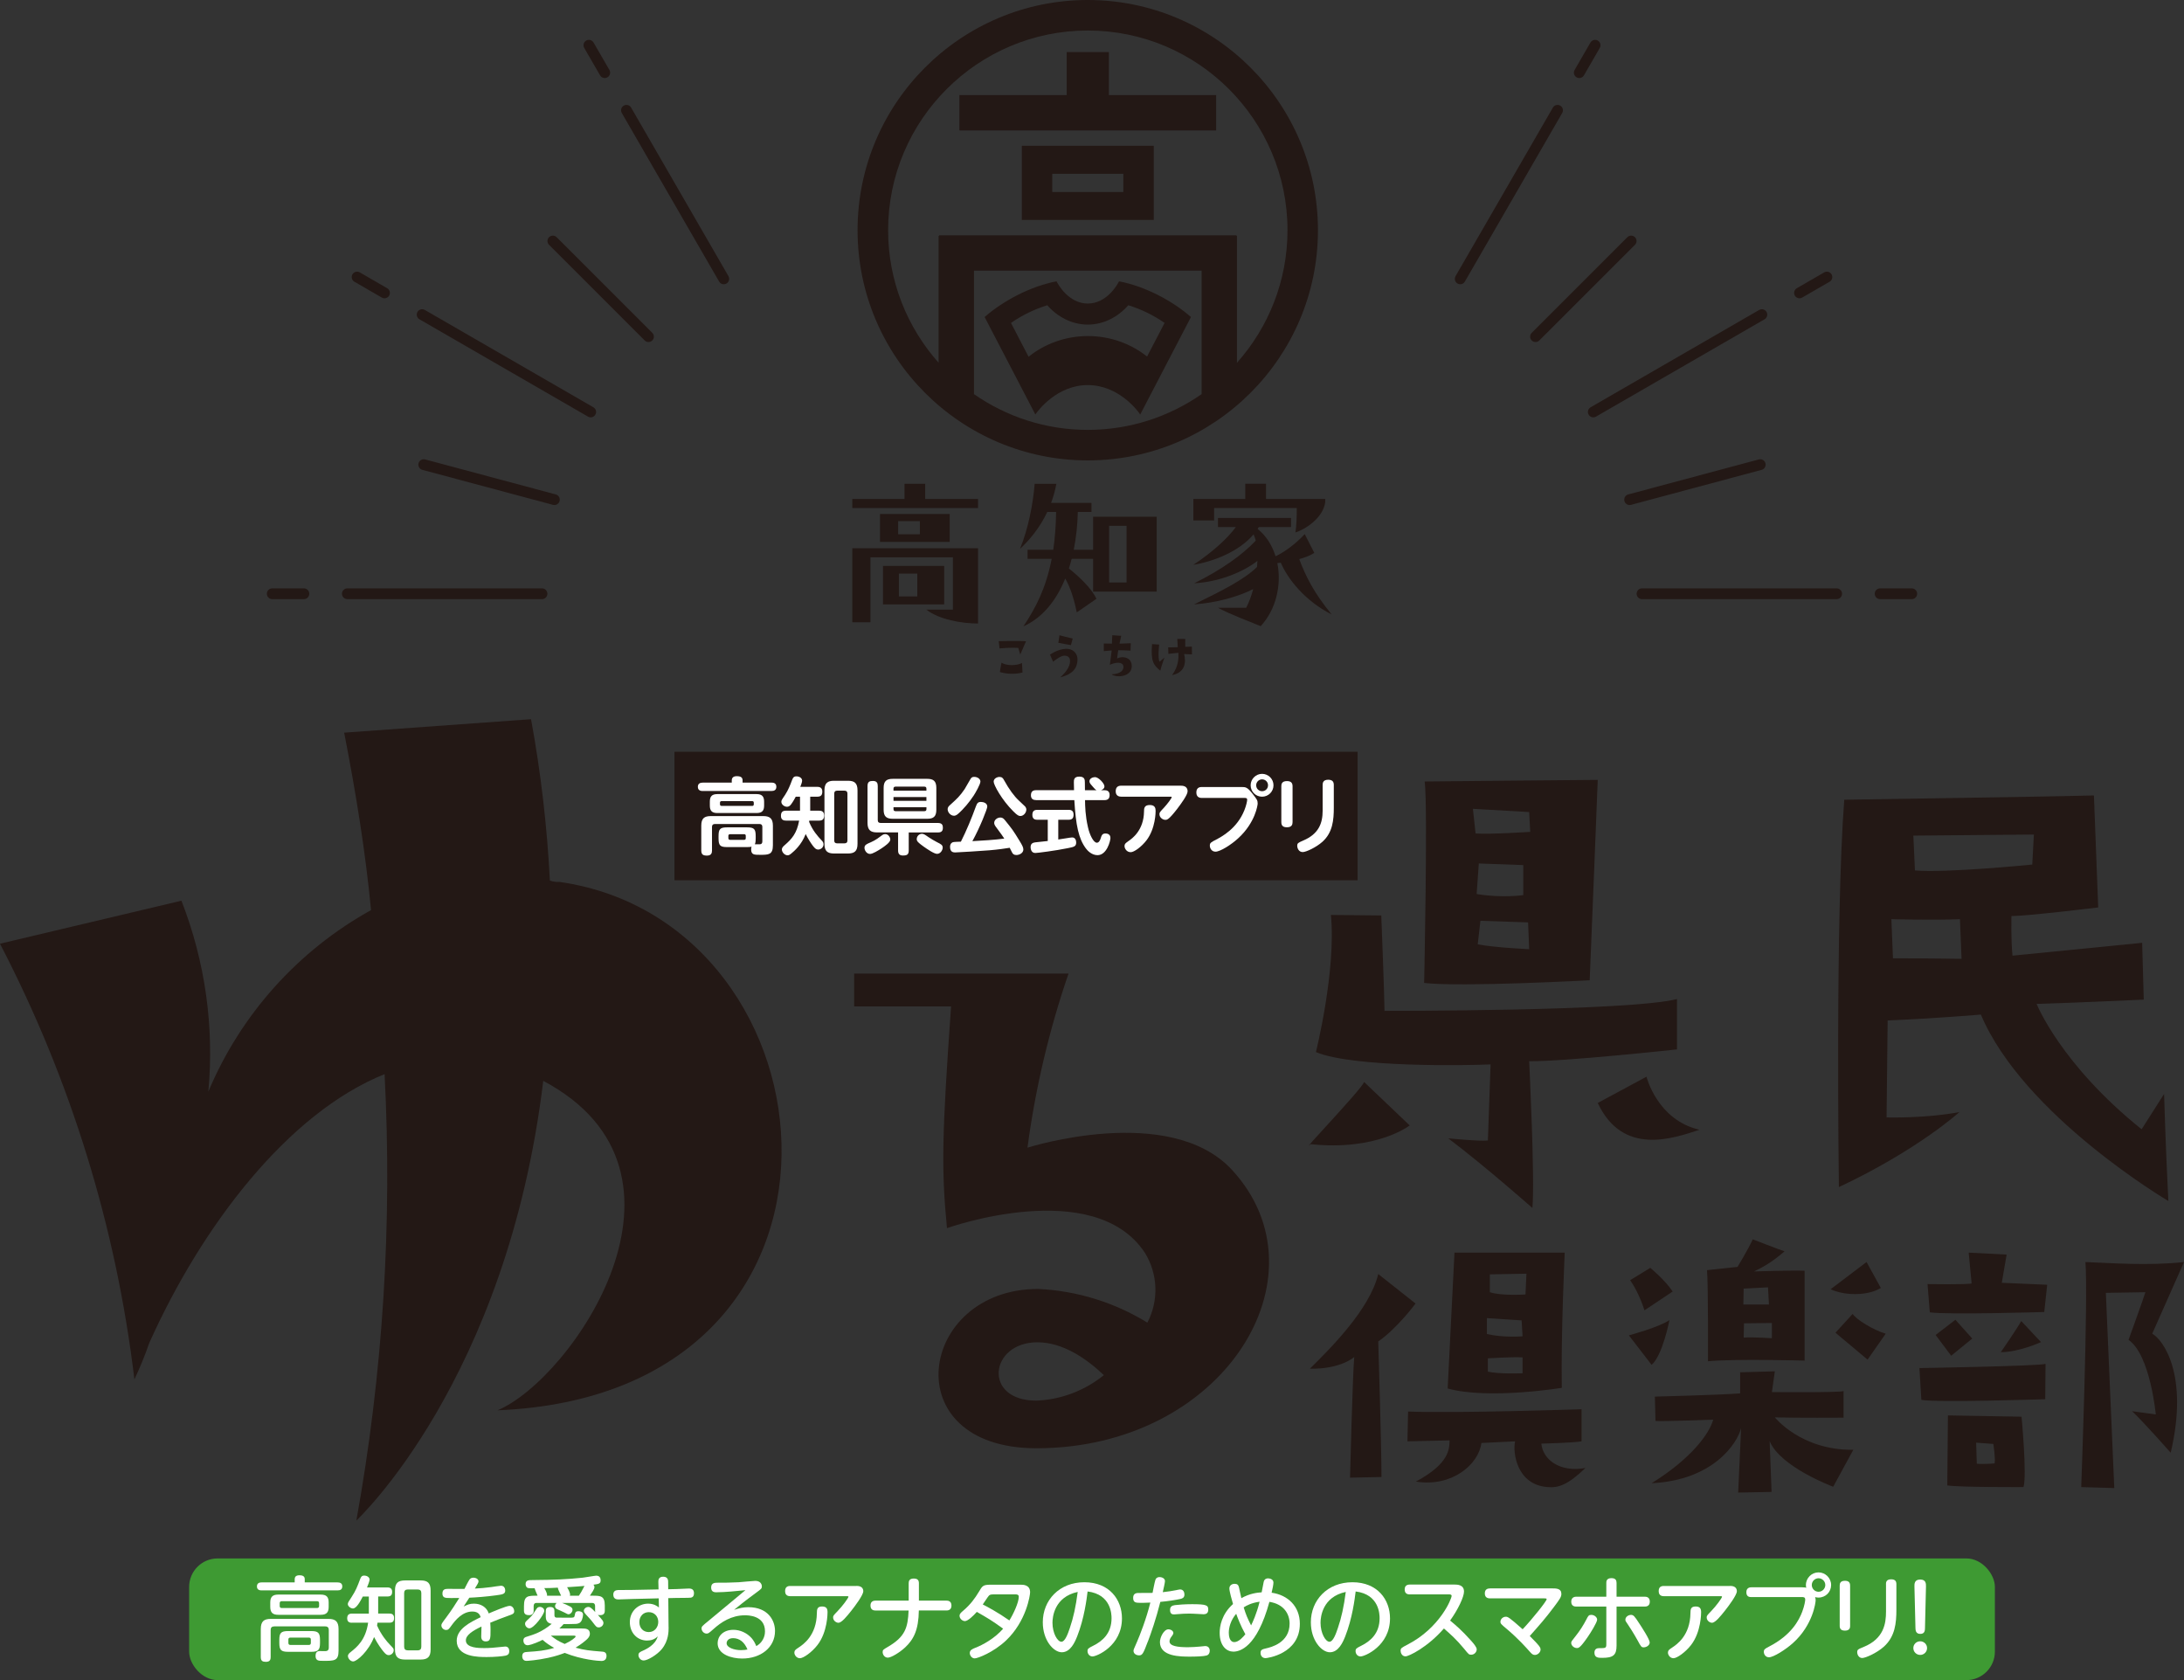 <?xml version="1.0" encoding="UTF-8"?>
<svg id="_レイヤー_1" data-name="レイヤー 1" xmlns="http://www.w3.org/2000/svg" version="1.1" viewBox="0 0 814.42 626.49">
  <rect x="0" y="0" width="814.42" height="626.49" fill="#333333" stroke="none"/>
  <defs>
    <style>
      .cls-1 {
        fill: #231815;
      }

      .cls-1, .cls-2, .cls-3 {
        stroke-width: 0px;
      }

      .cls-4 {
        fill: none;
        stroke: #231815;
        stroke-linecap: round;
        stroke-miterlimit: 10;
        stroke-width: 4.02px;
      }

      .cls-2 {
        fill: #3e9a33;
      }

      .cls-3 {
        fill: #fff;
      }
    </style>
  </defs>
  <g>
    <g>
      <g>
        <path class="cls-1" d="M488.72,426.66c-4.99,4.59,18.58-19.98,19.98-23.18l16.98,16.18s-12.19,9.59-36.96,6.99ZM570.23,395.7s2.2,44.35,1.2,54.74c0,0-17.38-15.38-31.37-25.97,0,0,12.19,1.2,14.78.8l1-28.37c-8.59.4-51.34,1.2-65.13-4.59,0,0,7.59-30.37,5.59-51.14l18.78.2s1.2,30.37,1.2,35.56c0,0,91.1.2,109.08-4.4v18.78s-42.35,4.59-55.14,4.39ZM531.07,366.53s1.4-66.13.2-75.12c0,0,59.74-.6,64.53-.6,0,0-2.6,66.13-3,74.72,0,0-47.95,2.6-61.73,1ZM549.25,301.6l1,9.19c5.19.4,20.38-.6,20.38-.6l-.4-7.39-20.98-1.2ZM568.03,333.77v-11.19l-16.58-.6-.8,11.39c9.79,1.6,17.38.4,17.38.4ZM570.23,353.94l-.4-9.99-17.78-.6-1,8.79c6.19,1.2,19.18,1.8,19.18,1.8ZM595.8,411.28l18.18-9.79s4,16.18,19.78,19.78c-9.79,3.2-28.57,9.99-37.96-9.99Z"/>
        <path class="cls-1" d="M806.99,407.88s.6,20.38,1.6,39.96c0,0-53.94-31.76-69.92-69.52,0,0-16.18,1.4-34.76,2.2l-.4,36.16s14.38.4,27.17-2c0,0-15.58,14.18-44.95,27.97,0,0-1.4-100.49,2-144.44,75.32-1.2,75.92-1.2,93.1-1.6l1.6,41.76s-26.17,3.2-32.36,3.2c0,0-.2,9.19.4,14.78l48.35-4.79.6,21.18s-25.77,1.2-39.96,1.6c0,0,8.99,22.58,39.16,46.75l8.39-13.19ZM731.47,357.54l-.6-14.78c-9.99.4-25.57,0-25.57,0l.6,14.58c12.99,0,25.57.2,25.57.2ZM757.84,322.38l.6-11.19-44.95.4.6,12.99c11.79,1,43.75-2.2,43.75-2.2Z"/>
      </g>
      <g>
        <path class="cls-1" d="M488.44,510.38c7.5-7.38,22.37-22.13,25.51-35.31l13.91,11s-6.77,9.19-13.91,14.15c0,0,1.21,38.94,1.21,50.54l-11.73.24s.97-38.57,1.57-44.98c0,0-5.08,4.59-16.57,4.35ZM591.23,547.38c-6.53,6.29-10.04,7.5-14.15,7.13-11.49-.85-13.06-12.94-12.09-17.05l-12.58.61c-.97,7.98-11,16.57-24.43,14.39,12.7-6.77,12.46-12.33,12.58-15.36l-15.72.36.24-11.12c16.69.73,64.69-.85,64.69-.85v11.97c-3.02.48-10.88.73-14.99.85.48,5.8,6.77,10.88,16.45,9.07ZM583.49,467.09s-1.45,30.96-1.09,50.42c0,0-27.33,4.47-42.56.24l2.54-50.67h41.11ZM554.47,497.44c6.17,1.45,13.3.85,13.3.85l-.36-5.93-12.94-.85v5.93ZM567.77,512.07v-5.92c-3.51-.24-12.94.36-12.94.36v4.96c4.23.97,12.94.6,12.94.6ZM569.22,474.95l-13.66.24v6.65c4.23,1.45,13.3.85,13.3.85l.36-7.74Z"/>
        <path class="cls-1" d="M607.42,497.93s11-2.9,15.12-5.68c0,0-2.54,13.18-6.65,16.69l-8.47-11ZM623.74,481.6l-10.52,7.01s-1.81-6.17-5.32-11.25l7.5-4.59s5.56,4.59,8.34,8.83ZM648.17,556.57l1.09-24.06c-1.45,5.8-10.52,19.47-33.37,20.56,14.63-9.07,21.52-18.38,22.97-23.7,0,0-18.98.72-21.52.48l-.24-9.07s24.18-.6,31.8-1.21v-7.86l12.94-.36-1.09,7.74s24.31.24,26.72-.36v9.91s-17.66.12-25.63-.12c0,0,9.79,12.33,29.26,12.09l-7.5,13.78s-19.83-7.38-23.7-17.05l.72,18.98-12.45.24ZM636.56,473.62l11.37-1.21s4.11-6.77,5.68-10.28c0,0,9.91,3.87,11.85,4.47-4.96,4.35-8.83,6.29-11.37,7.5,0,0,15.48-.48,18.86-.24v33.49s-26-.72-36.04.24c0,0,.12-28.66-.36-33.98ZM650.1,486.44h9.55l-.36-6.41-9.07.48-.12,5.92ZM660.74,493.33l-10.4.12-.12,5.32c3.75-.24,10.52.24,10.52.24v-5.68ZM696.05,470.6l5.32,9.67c-4.96,3.02-13.54,2.9-18.74.48l13.42-10.16ZM703.19,497.32l-6.77,9.67-11.97-10.04,6.41-7.01c1.33,2.06,7.5,5.93,12.33,7.38Z"/>
        <path class="cls-1" d="M715.75,510.14s44.38-.73,47.04-1.57l-.12,13.18s-40.15,1.33-46.19.24l-.72-11.85ZM718.77,478.82s14.87.24,16.45-.24l-1.09-11.49,14.15.73-1.81,10.52,16.93.73-1.09,10.16s-35.91,1.09-42.68.12l-.85-10.52ZM729.17,492.12l6.29,7.01-7.86,6.41-5.8-7.74,7.38-5.68ZM726.15,553.91s.24-23.82.24-26.12l27.45.48s2.06,21.77.73,26.24c0,0-23.7.12-28.42-.61ZM743.32,538.43l-6.41-.48.24,7.86c2.9.24,6.65-.12,6.65-.12.36-1.93-.48-7.26-.48-7.26ZM746.1,504.21s6.05-8.71,7.62-11.61l7.38,7.86s-8.22,3.75-14.99,3.75ZM814.42,470.6l-11.85,26.72c3.87,2.06,13.79,15.12,6.89,44.38,0,0-9.92-11.24-14.39-15.48l8.83,1.21s-2.06-22.25-10.16-27.81c0,0,5.68-15.72,6.29-17.77l-14.75.24,3.14,72.79-12.33-.36s2.66-71.71,1.57-83.92c9.67.36,23.34,1.45,36.76,0Z"/>
      </g>
      <g>
        <path id="_パス_4118" data-name="パス 4118" class="cls-1" d="M185.54,525.88c27.6-11.53,81.22-88.75,17.04-122.84-13.53,111.82-69.69,163.94-69.69,163.94,9.91-54.89,13.44-110.75,10.52-166.45-36.09,14.54-68.19,56.65-87.76,100.27-1.59,4.61-3.44,9.14-5.53,13.55-6.79-56.73-23.77-111.76-50.13-162.45l67.67-16.04c8.84,22.63,12.28,47.01,10.03,71.2,12.05-28.73,33.42-52.58,60.67-67.69-2-21.05-5.51-43.11-10.02-66.17l69.69-5.02c3.65,19.88,5.99,39.97,7.02,60.16,1.13.42,2.34.6,3.54.51,105.79,15.05,122.84,191.03-23.06,197.04Z"/>
        <path id="_パス_4119" data-name="パス 4119" class="cls-1" d="M427.86,493.19c4.31-8.23,3.96-18.12-.92-26.03-18.99-28.79-73.81-9.2-73.81-9.2-2.16-22.35-1.84-34.91,1.53-82.68h-36.14v-12.25h79.94c-7.24,21.08-12.37,42.83-15.31,64.92,0,0,52.97-16.86,76.25,8.27,36.45,39.51-3.06,103.82-72.89,103.82-53.29,0-44.09-59.41.61-59.41,14.42.67,28.44,4.99,40.74,12.56ZM386.51,522.28c9.18-.39,17.99-3.72,25.12-9.51-6.13-5.82-15.01-12.25-24.81-12.25-17.75.02-20.53,21.76-.32,21.76h.02Z"/>
      </g>
    </g>
    <g>
      <rect class="cls-1" x="251.51" y="280.33" width="254.74" height="47.91"/>
      <g>
        <path class="cls-3" d="M287.64,291.82c.75,0,1.86.16,1.86,1.55,0,1.21-.78,1.59-1.86,1.59h-25.54c-.44,0-1.87,0-1.87-1.55,0-1.31.96-1.58,1.87-1.58h10.78v-.81c0-1.06.65-1.59,1.86-1.59,1.71,0,2.17.62,2.17,1.59v.81h10.72ZM271.21,315.87c-2.64,0-3.26-.56-3.26-3.26v-.84c0-2.64.56-3.26,3.26-3.26h7.33c2.67,0,3.26.59,3.26,3.26v.84c0,.44,0,1.62-.31,2.21.28,0,1.62.03,1.86,0,.56-.03.93-.31.93-1.06v-5.44c0-.68-.34-1.06-1.06-1.06h-16.62c-.71,0-1.09.34-1.09,1.06v8.79c0,.96-.25,1.93-1.86,1.93-1.4,0-2.14-.34-2.14-1.93v-9.23c0-2.77,1.18-3.57,3.57-3.57h19.54c2.36,0,3.6.81,3.6,3.57v7.3c0,3.57-1.62,3.57-4.82,3.57-2.17,0-3.29,0-3.29-2.05,0-.56.09-.87.16-.99-.31.09-.68.16-1.74.16h-7.33ZM284.94,300.37c0,1.83-.68,2.8-2.8,2.8h-14.64c-2.05,0-2.8-.87-2.8-2.8v-1.43c0-1.93.75-2.83,2.8-2.83h14.64c2.08,0,2.8.96,2.8,2.83v1.43ZM281.09,299.34c0-.37-.16-.62-.62-.62h-11.34c-.5,0-.65.25-.65.62v.56c0,.37.19.62.65.62h11.34c.47,0,.62-.25.62-.62v-.56ZM278.1,311.68c0-.37-.16-.62-.62-.62h-5.22c-.56,0-.65.37-.65.62v.84c0,.34.16.65.65.65h5.22c.47,0,.62-.28.62-.65v-.84Z"/>
        <path class="cls-3" d="M293.11,305.99c-.59,0-1.89-.06-1.89-1.74,0-1.27.43-1.96,1.89-1.96h5.22v-5.22h-1.59c-.22.44-.9,1.71-1.74,2.86-.56.75-1.06.9-1.52.9-1.03,0-2.11-.87-2.11-1.8,0-.56.03-.62,1.4-2.64,1.18-1.8,1.9-3.67,2.61-5.56.31-.84.62-1.34,1.62-1.34s2.11.56,2.11,1.59c0,.56-.34,1.46-.68,2.33h6.31c.59,0,1.9.06,1.9,1.74,0,1.27-.44,1.93-1.9,1.93h-2.61v5.22h3.29c.62,0,1.89.06,1.89,1.74,0,1.37-.5,1.96-1.89,1.96h-3.64c-.03.31-.03.34-.06.47,1.37,3.29,3.08,5.22,4.69,6.93.31.34.68.71.68,1.46,0,1.15-1.03,1.93-1.99,1.93-.72,0-1.15-.34-1.96-1.37-.71-.93-1.83-2.64-2.7-4.41-1.59,4.13-4.38,6.43-5.31,7.21-.68.56-.99.71-1.43.71-1.21,0-2.14-1.27-2.14-2.14,0-.75.56-1.21,1.06-1.65,2.64-2.3,4.51-4.35,5.38-9.14h-4.88ZM319.77,314.66c0,2.7-1.12,3.6-3.57,3.6h-5.19c-2.45,0-3.57-.9-3.57-3.6v-19.92c0-2.76,1.18-3.6,3.57-3.6h5.19c2.39,0,3.57.81,3.57,3.6v19.92ZM316.01,295.92c0-.71-.34-1.09-1.09-1.09h-2.77c-.75,0-1.06.4-1.06,1.09v17.49c0,.75.37,1.06,1.06,1.06h2.77c.68,0,1.09-.31,1.09-1.06v-17.49Z"/>
        <path class="cls-3" d="M328.68,316.37c-1.09.71-3.23,2.05-4.23,2.05-1.31,0-2.08-1.37-2.08-2.27,0-1.09.75-1.4,2.42-2.11,1.65-.68,3.29-1.96,4.16-2.61.53-.4,1.06-.4,1.18-.4,1.06,0,1.87,1.12,1.87,2.05,0,1.03-2.11,2.49-3.32,3.29ZM338.87,310.4v6.71c0,1.55-.65,1.9-2.17,1.9-1.34,0-1.8-.68-1.8-1.9v-6.71h-7.8c-2.45,0-3.6-.87-3.6-3.57v-13.73c0-1.71.9-1.89,2.05-1.89,1.43,0,1.77.81,1.77,1.86v12.74c0,.78.44,1.06,1.06,1.06h21.35c1.74,0,1.87.99,1.87,1.87,0,1.52-1.06,1.68-1.87,1.68h-10.84ZM349.16,301.95c0,2.55-1.09,3.36-3.36,3.36h-12.9c-2.36,0-3.39-.87-3.39-3.36v-8.17c0-2.55,1.12-3.36,3.39-3.36h12.9c2.17,0,3.36.75,3.36,3.36v8.17ZM345.46,294.83v-.75c0-.47-.22-.75-.75-.75h-10.78c-.53,0-.75.28-.75.75v.75h12.27ZM345.46,297.2h-12.27v1.43h12.27v-1.43ZM345.46,301.02h-12.27v.71c0,.44.19.75.75.75h10.78c.59,0,.75-.37.75-.75v-.71ZM343.75,310.9c.72,0,1.24.4,2.42,1.21.87.59,2.33,1.46,3.26,1.93,1.43.71,2.11,1.06,2.11,2.02,0,.87-.78,2.33-2.11,2.33-1.12,0-3.76-1.83-5.03-2.73-.31-.22-1.74-1.24-2.21-1.83-.19-.25-.34-.53-.34-.9,0-1.27,1.06-2.02,1.89-2.02Z"/>
        <path class="cls-3" d="M362.95,296.85c-1.37,2.11-3.6,4.85-5.78,6.71-.68.56-1.12.62-1.43.62-1.24,0-2.36-1.24-2.36-2.45,0-.65.37-1.09.93-1.58,2.61-2.36,3.6-3.26,5.41-5.9.4-.59,1.9-3.39,2.27-3.91.34-.5.68-.65,1.31-.65,1.24,0,2.3.78,2.3,1.74s-1.74,4.07-2.64,5.44ZM368.7,317.08c-2.42.19-11.31.78-12.43.78-.65,0-1.99,0-1.99-2.08,0-1.31.84-1.68,1.09-1.74.4-.12,1.96-.16,2.95-.19,2.05-4.04,3.98-8.7,5.59-13.14.47-1.27.81-1.68,1.89-1.68.9,0,2.36.4,2.36,1.74,0,.84-2.7,7.71-5.56,12.89,3.91-.22,8.2-.47,11.9-.96-.81-1.24-.96-1.46-3.2-4.47-.47-.65-.56-1.06-.56-1.4,0-1.12,1.18-1.99,2.3-1.99.84,0,1.24.44,1.74,1.03,2.8,3.48,2.95,3.67,5.28,7.46,1.21,1.96,1.55,2.67,1.55,3.45,0,1.31-1.46,2.05-2.61,2.05-.93,0-1.31-.44-1.55-.87-.16-.25-.78-1.55-.93-1.83-1.77.28-4.13.65-7.83.96ZM372.71,289.71c.93,0,1.31.43,1.74,1.27,1.83,3.36,3.85,6.03,5.41,7.46.34.34,2.3,2.14,2.42,2.3.34.44.44.81.44,1.15,0,1.15-1.03,2.39-2.21,2.39-.62,0-1.12-.22-2.64-1.74-4.29-4.23-7.33-9.88-7.33-11.06s1.27-1.77,2.17-1.77Z"/>
        <path class="cls-3" d="M390.72,305.68h-3.92c-.59,0-1.83-.09-1.83-1.77,0-1.27.5-1.93,1.83-1.93h11.68c.59,0,1.86.06,1.86,1.77,0,1.34-.56,1.93-1.86,1.93h-3.85v7.36c.37-.06,2.02-.31,2.36-.37,1.89-.31,2.49-.4,2.83-.4,1.24,0,1.49,1.24,1.49,1.89,0,1.46-.78,1.65-3.14,2.11-4.69.96-11.34,1.8-12.12,1.8-1.71,0-1.74-1.99-1.74-2.17,0-1.46.96-1.68,1.74-1.8.75-.09,3.98-.44,4.66-.5v-7.92ZM386.37,298.35c-.99,0-1.93-.37-1.93-1.77,0-1.21.5-1.93,1.93-1.93h14.14c0-.47-.06-2.61-.06-2.92,0-.9,0-2.14,2.02-2.14s2.08,1.15,2.08,2.24c0,.93.03,1.89.03,2.83h4.29c-.5-.28-1.15-1.06-1.65-1.65-.78-.87-.96-1.21-.96-1.68,0-1.06,1.24-1.55,2.08-1.55,1.27,0,3.51,2.33,3.51,3.45,0,.56-.31,1.06-1.24,1.43h1.24c.81,0,1.93.22,1.93,1.77,0,1.24-.53,1.93-1.93,1.93h-7.24c.03,2.27.09,5.75,1.09,10.1.62,2.8,2.05,5.78,3.32,5.78.78,0,1.21-.96,1.4-1.55.37-1.21.62-1.89,1.8-1.89.43,0,1.86.09,1.86,1.65,0,1.12-1.34,6.43-4.82,6.43-2.14,0-3.73-1.68-4.32-2.49-2.73-3.67-3.76-8.58-4.32-18.02h-14.26Z"/>
        <path class="cls-3" d="M440.16,292.97c.72,0,2.7,0,2.7,2.11,0,1.34-2.52,4.75-3.92,6.59-3.14,4.04-3.73,4.04-4.41,4.04-.9,0-2.17-.84-2.17-2.11,0-.62.16-.81,1.68-2.42,1.27-1.37,2.89-3.54,2.89-3.92,0-.19-.22-.19-.37-.19h-18.46c-1.83,0-2.05-1.34-2.05-1.99,0-1.58.87-2.11,2.05-2.11h22.06ZM419.34,315.53c0-.9.47-1.21,1.58-1.99,1.21-.84,5.59-3.88,5.69-10.94,0-1.09.03-2.42,2.14-2.42,1.99,0,2.18,1.21,2.18,2.21,0,.37,0,6.49-3.39,10.94-1.86,2.42-4.6,4.44-5.9,4.44-1.52,0-2.3-1.4-2.3-2.24Z"/>
        <path class="cls-3" d="M448.17,297.54c-.43,0-2.05,0-2.05-2.05s1.62-2.02,2.05-2.02h14.91c1.37,0,2.08.06,3.95,2.45,1.68,2.17,1.96,2.49,1.96,3.73,0,.47-.84,7.02-7.18,12.86-2.67,2.49-6.8,5.07-8.55,5.07-1.43,0-2.11-1.27-2.11-2.24,0-1.03.37-1.24,2.36-2.27,2.02-1.06,7.8-4.1,10.53-10.97.68-1.68,1.03-3.36,1.03-3.85,0-.71-.47-.71-1.03-.71h-15.88ZM474.89,292.82c0,2.36-1.9,4.26-4.26,4.26s-4.26-1.89-4.26-4.26,1.96-4.26,4.26-4.26,4.26,1.86,4.26,4.26ZM468.43,292.82c0,1.24.99,2.21,2.21,2.21s2.21-.96,2.21-2.21c0-1.31-1.06-2.21-2.21-2.21s-2.21.93-2.21,2.21Z"/>
        <path class="cls-3" d="M482,306.55c0,.9-.28,1.93-2.08,1.93-1.4,0-2.11-.53-2.11-1.93v-13.36c0-.78.15-1.93,2.08-1.93,1.31,0,2.11.47,2.11,1.93v13.36ZM493.22,292.69c0-.75.16-1.93,2.05-1.93,1.37,0,2.11.53,2.11,1.93v8.51c0,4.51-.4,9.23-4.23,12.68-2.36,2.11-6.12,3.85-7.36,3.85-1.46,0-2.05-1.43-2.05-2.33,0-.99.34-1.15,2.27-1.99,5.72-2.45,7.21-6.37,7.21-11.15v-9.57Z"/>
      </g>
    </g>
  </g>
  <g>
    <g>
      <polygon class="cls-1" points="345.01 186.06 345.01 180.4 337.29 180.4 337.29 186.06 317.82 186.06 317.82 189.45 364.71 189.45 364.71 186.06 345.01 186.06"/>
      <path class="cls-1" d="M364.71,204.43h-46.89v27.6h6.77v-24.22h30.75v19.52h-9.89c4.66,3.66,13.12,5.17,19.27,5.17v-28.08Z"/>
      <path class="cls-1" d="M354.15,191.66h-25.99v10.42h25.99v-10.42ZM334.92,194.32h8.11v4.9h-8.11v-4.9Z"/>
      <path class="cls-1" d="M352.09,211.03h-22.83v14.34h22.83v-14.34ZM335.2,213.89h6.86v8.51h-6.86v-8.51Z"/>
      <path class="cls-1" d="M407.61,205h-7.21c.92-4.55,1.41-9.32,1.52-14.11h5.1v-3.38h-15.06c.81-2.19,1.5-4.55,1.97-7.11h-8.1c-.61,7.65-2.41,16.74-5.45,24.25,3.16-2.94,7.19-7.46,10.16-13.76h3.29c-.07,5.26-.45,9.92-1.07,14.11h-9.57v3.38h8.99c-2.09,10.85-5.97,18.37-10.56,25.18,7.2-3.22,12.31-9.72,15.61-17.83,1.86,3.18,3.28,7.6,4.3,12.62l7.33-5.06c-1.75-3.92-6.76-8.54-10.27-11.31.38-1.18.73-2.38,1.04-3.6h7.99v12.22h23.72v-27.93h-23.72v12.33ZM420.1,217.21h-6.5v-21.15h6.5v21.15Z"/>
      <path class="cls-1" d="M496.6,229.14c-6.65-8.06-9.8-14.44-12.1-20.66,2.16-.59,4.19-1.36,5.61-2.32l-3.57-7c-3.35,3.6-7.38,6.61-10.88,8.27-1.25-4.04-3.49-7.63-6.69-10.2.15-.23.3-.47.44-.71h12.02v-3.39h-27.24v3.39h6.66c-3.28,4.52-9.17,9.67-15.87,14.11,7.73-1.3,17.14-5.03,22.48-11.38.32.69.58,1.49.8,2.35-4.99,5.3-12.56,10.75-22.93,15.89,9.68-.52,18.55-4.42,23.56-8.34-.03.75-.07,1.5-.14,2.27-5.1,4.97-13.56,9.04-23.48,13.95,8.05-.55,16.41-2.82,22.05-5.71-.69,2.57-1.57,4.98-2.62,6.96h-10.55c4.67,2.49,11.62,5.09,15.96,6.87,5.83-6.32,7.82-15.51,6.21-23.51.4-.04.83-.09,1.29-.15,2.62,6.13,9.03,14.26,19.01,19.31"/>
      <path class="cls-1" d="M472.1,186.06v-5.67h-7.74v5.67h-19.35v8.02h7.74v-4.63h30.82c.03,3.14-.15,6.72-.49,9.09,3.21-.94,10.3-5.18,11.1-11.3v-1.18h-22.08Z"/>
      <polygon class="cls-1" points="413.51 19.42 397.77 19.42 397.77 35.45 357.76 35.45 357.76 48.64 453.51 48.64 453.51 35.45 413.51 35.45 413.51 19.42"/>
      <path class="cls-1" d="M381.04,82.01h49.2v-27.65h-49.2v27.65ZM392.39,64.8h26.5v6.79h-26.5v-6.79Z"/>
      <path class="cls-1" d="M405.63,0c-47.33,0-85.84,38.51-85.84,85.84s38.51,85.84,85.84,85.84,85.84-38.51,85.84-85.84S452.97,0,405.63,0M363.19,146.97v-46.04h84.89v46.04c-12.05,8.39-26.68,13.33-42.44,13.33s-30.39-4.94-42.44-13.33M461.27,135.26v-47.33h-.19v-.18h-110.88v.18h-.19v47.33c-11.71-13.16-18.83-30.47-18.83-49.42,0-41.05,33.4-74.46,74.46-74.46s74.47,33.41,74.47,74.46c0,18.95-7.13,36.27-18.83,49.42"/>
      <path class="cls-1" d="M417.29,104.91c-.45.95-4.44,8.28-11.65,8.28s-11.19-7.33-11.65-8.28c-9.7,1.81-20.01,7.32-26.82,13.31l18.92,36.34c.88-1.36,8.03-10.97,19.55-10.97s18.67,9.61,19.55,10.97l18.92-36.34c-6.81-5.99-17.12-11.5-26.82-13.31M390.53,113.82c3.8,4.34,9.2,7.22,15.11,7.22s11.31-2.88,15.11-7.22c4.85,1.5,9.38,3.71,13.53,6.59l-6.53,12.54c-6.01-4.77-13.69-7.64-22.06-7.64s-16.1,2.89-22.13,7.71l-6.56-12.6c4.15-2.88,8.68-5.09,13.53-6.59"/>
    </g>
    <g>
      <path class="cls-1" d="M372.73,241.8l-.3-2.72s8.07-.17,10.19.04c0,0-1.45,3.24-2.16,4.95,0,0-.48-1.64-.74-2.47,0,0-2.77-.22-6.99.19ZM381.1,247.19l.2,3.59c-1.41.35-4.61.93-8.44-.17,0,0,.3-2.23.63-3.53,1.73,1.3,6.01,1.15,7.61.11Z"/>
      <path class="cls-1" d="M392.71,246.76l-1.17-2.68c1.49-.97,4.3-2.42,6.84-2.1,2.01.24,3.53,1.88,3.42,4.13-.11,2.44-1.1,5.13-6.42,6.45,2.64-2.34,3.94-4.69,3.59-6.66-.15-.87-1.15-1.75-2.81-1.28-1.12.3-3.09,1.82-3.44,2.14ZM399.35,240.55s-3.85-.65-4.69-.86c0,0,.32-1.93.41-2.81,0,0,3.72.97,4.95,1.23l-.67,2.44Z"/>
      <path class="cls-1" d="M418.94,248.62c-.06-1.08-.93-1.45-1.88-1.49-1.1-.04-2.44.39-3.2.78,0,0,.45-3.2.69-5.36,0,0-1.21.07-2.94.24v-2.83s1.47.02,3.03.04l.13-3.12,3.33.2-.63,2.94s2.36-.11,4.2-.17l-.09,2.77c-1.93-.13-2.75-.13-4.59-.15l-.43,3.07c.84-.39,1.71-.54,2.49-.45,1.93.22,2.88,1.38,2.98,3.09.22,4.17-5.52,4.72-7.53,3.27,3.74-.17,4.5-1.77,4.43-2.81Z"/>
      <path class="cls-1" d="M429.6,240.18l2.66.17s-.61,5.08.15,6.4l1.8-1.54s-1.13,3.22-1.54,4.89c-2.51-2.1-3.59-3.44-3.07-9.93ZM442,238.26s-.06,2.27-.02,2.94l2.47-.09.04,2.9-2.92-.13c.84,3.42.15,6.96-4.52,7.87,2.36-3.18,2.47-5.97,2.38-8.33,0,0-2.23.24-3.72.39l-.09-2.42s2.01.02,3.57-.06l-.17-3.09,2.98.02Z"/>
    </g>
  </g>
  <g>
    <g>
      <line class="cls-4" x1="129.53" y1="221.4" x2="202.11" y2="221.4"/>
      <line class="cls-4" x1="206.16" y1="89.87" x2="241.82" y2="125.53"/>
      <line class="cls-4" x1="158.02" y1="173.26" x2="206.73" y2="186.31"/>
      <line class="cls-4" x1="101.52" y1="221.4" x2="113.32" y2="221.4"/>
      <line class="cls-4" x1="233.61" y1="41.13" x2="269.9" y2="103.98"/>
      <line class="cls-4" x1="219.6" y1="16.87" x2="225.51" y2="27.09"/>
      <line class="cls-4" x1="157.42" y1="117.32" x2="220.27" y2="153.61"/>
      <line class="cls-4" x1="133.16" y1="103.31" x2="143.38" y2="109.22"/>
    </g>
    <g>
      <line class="cls-4" x1="684.89" y1="221.4" x2="612.31" y2="221.4"/>
      <line class="cls-4" x1="608.26" y1="89.87" x2="572.6" y2="125.53"/>
      <line class="cls-4" x1="656.4" y1="173.26" x2="607.69" y2="186.31"/>
      <line class="cls-4" x1="712.9" y1="221.4" x2="701.1" y2="221.4"/>
      <line class="cls-4" x1="580.81" y1="41.13" x2="544.52" y2="103.98"/>
      <line class="cls-4" x1="594.82" y1="16.87" x2="588.92" y2="27.09"/>
      <line class="cls-4" x1="657" y1="117.32" x2="594.15" y2="153.61"/>
      <line class="cls-4" x1="681.26" y1="103.31" x2="671.04" y2="109.22"/>
    </g>
  </g>
  <rect class="cls-2" x="70.53" y="581.12" width="673.37" height="45.37" rx="10.63" ry="10.63"/>
  <g>
    <path class="cls-3" d="M125.9,590.07c.58,0,1.74.1,1.74,1.46,0,1.19-.78,1.5-1.74,1.5h-28.35c-.41,0-1.74,0-1.74-1.47,0-1.36,1.12-1.5,1.74-1.5h12.34v-1.13c0-.61.17-1.53,1.74-1.53s2.01.58,2.01,1.5v1.16h12.27ZM102.29,606.46c-.92,0-1.36.44-1.36,1.36v10.09c0,.75-.14,1.77-1.74,1.77-1.23,0-1.94-.31-1.94-1.77v-10.43c0-2.9,1.16-3.82,3.78-3.82h21.4c2.62,0,3.82.92,3.82,3.82v8.04c0,3.82-1.53,3.82-5.96,3.78-1.43,0-2.62,0-2.62-1.87,0-1.02.41-1.77,1.5-1.77.37,0,1.94.03,2.28.03.68-.07,1.16-.38,1.16-1.36v-6.51c0-.85-.37-1.36-1.36-1.36h-18.95ZM122.56,599.14c0,1.98-.68,3-3,3h-15.78c-2.15,0-3-.89-3-3v-1.57c0-2.15.92-2.97,3-2.97h15.78c2.22,0,3,.89,3,2.97v1.57ZM119.33,612.6c0,2.66-.65,3.34-3.34,3.34h-8.49c-2.69,0-3.34-.65-3.34-3.34v-1.06c0-2.62.58-3.34,3.34-3.34h8.49c2.69,0,3.34.68,3.34,3.34v1.06ZM118.99,597.84c0-.48-.2-.78-.75-.78h-13.19c-.55,0-.75.31-.75.78v1.02c0,.48.24.75.75.75h13.19c.48,0,.75-.24.75-.75v-1.02ZM115.92,611.41c0-.51-.24-.78-.75-.78h-6.88c-.65,0-.75.41-.75.78v1.19c0,.48.2.78.75.78h6.88c.44,0,.75-.2.75-.78v-1.19Z"/>
    <path class="cls-3" d="M131.24,605.1c-.44,0-1.77,0-1.77-1.6,0-1.19.48-1.81,1.77-1.81h6.3v-6.37h-2.25c-.89,1.7-2.32,4.46-3.68,4.46-.85,0-1.91-.82-1.91-1.67,0-.48.41-1.09,1.36-2.52,1.6-2.45,2.18-3.92,3.27-6.85.31-.78.61-1.23,1.5-1.23s1.98.54,1.98,1.5c0,.61-.65,2.21-.95,2.93h7.6c.44,0,1.77,0,1.77,1.6,0,1.19-.44,1.77-1.77,1.77h-3.44v6.37h4.19c.48,0,1.74.03,1.74,1.63,0,1.26-.51,1.77-1.74,1.77h-4.43c-.07.51-.1.72-.17,1.06,1.57,3.58,3.71,6.03,4.7,7.05,1.47,1.53,1.5,1.57,1.5,2.18,0,1.02-.95,1.81-1.87,1.81-.72,0-1.19-.44-1.94-1.33-.78-.95-2.15-2.79-3.51-5.42-2.01,5.25-6.37,9.1-7.8,9.1-1.02,0-1.94-1.12-1.94-2.01,0-.72.61-1.16,1.12-1.57,2.18-1.74,5.49-4.4,6.41-10.87h-6.03ZM160.58,615.05c0,2.79-1.09,3.78-3.78,3.78h-5.69c-2.69,0-3.82-.95-3.82-3.78v-21.95c0-2.86,1.16-3.78,3.82-3.78h5.69c2.62,0,3.78.89,3.78,3.78v21.95ZM157.11,594.03c0-.89-.44-1.33-1.36-1.33h-3.68c-.92,0-1.36.44-1.36,1.33v20c0,.92.44,1.36,1.36,1.36h3.68c.95,0,1.36-.48,1.36-1.36v-20Z"/>
    <path class="cls-3" d="M172.91,599.04c1.53-.72,2.25-1.06,3.85-1.06,2.52,0,4.74,1.29,5.49,3.65,1.53-.65,6.61-2.83,7.8-2.83s1.7,1.29,1.7,1.91c0,.99-.41,1.16-2.28,1.81-2.25.78-4.43,1.67-6.65,2.56.1,1.06.1,2.45.1,2.79,0,3.03,0,4.19-1.77,4.19-1.12,0-1.7-.68-1.7-1.77,0-.58.1-3.24.1-3.78-3.31,1.6-5.83,3.17-5.83,5.18,0,2.86,4.98,2.86,6.82,2.86,2.08,0,3.71-.14,6.47-.44.99-.1,1.12-.14,1.4-.14,1.09,0,1.5.82,1.5,1.74s-.44,1.47-1.4,1.67c-1.23.24-4.09.51-6.95.51-3.2,0-11.25,0-11.25-6.07,0-4.43,5.08-6.92,8.93-8.79-.24-.82-.82-2.11-3.1-2.11-3.68,0-6.27,3.14-7.77,5.21-.95,1.33-1.23,1.67-2.01,1.67-.99,0-1.77-.85-1.77-1.7,0-.54.17-.78,1.7-2.83,2.22-2.97,3.54-5.11,4.98-7.4-2.49.03-4.29.03-4.81-.03-.99-.1-1.47-.58-1.47-1.64,0-1.43.82-1.74,2.04-1.74.95,0,5.28.07,6.17.03.27-.54,1.33-2.66,1.84-3.44.2-.31.61-.75,1.46-.75,1.09,0,1.94.58,1.94,1.4,0,.41-.38,1.06-1.36,2.66,1.84-.1,4.06-.27,6.07-.55.58-.07,3.17-.51,3.68-.51,1.26,0,1.57,1.16,1.57,1.77,0,1.33-.92,1.47-3.44,1.81-3.44.48-7.39.78-9.95.89-.72,1.09-1.6,2.45-2.11,3.27Z"/>
    <path class="cls-3" d="M217.07,607.25c1.16,0,2.9,0,2.9,1.94,0,1.09-.85,1.91-1.47,2.42-1.53,1.36-3.17,2.35-3.88,2.79,3.54.95,5.18,1.09,9.85,1.47.65.03,1.7.17,1.7,1.57s-.82,1.91-1.91,1.91c-.92,0-7.22-.41-13.67-3-1.29.48-3.17,1.19-6.2,1.84-4.05.89-7.74,1.13-8.08,1.13-1.53,0-1.57-1.5-1.57-1.71,0-1.5.99-1.57,1.94-1.63,3.95-.27,6.24-.41,9.98-1.5-1.57-.85-3-1.81-4.33-3-3.88,1.91-5.35,2.01-5.59,2.01-1.12,0-1.57-1.02-1.57-1.74,0-1.06.75-1.29,1.23-1.43,2.66-.82,5.69-1.74,9.34-4.81-.44-.07-2.22-.34-2.22-2.59v-2.11c0-1.12.48-1.57,1.7-1.57s1.53.68,1.53,1.53v1.43c0,.51.1.89.68.99.31.03.72.03,4.33.03,2.32,0,2.39,0,2.56-.89.2-1.02.27-1.53,1.43-1.53.51,0,1.67.17,1.67,1.26,0,.48-.17,1.33-.41,1.94-.48,1.16-1.23,1.43-2.15,1.53-.68.07-3.78.07-4.7.07-.24.27-.58.72-1.57,1.64h8.45ZM200.16,597.71c-.89,0-1.16.48-1.16,1.19v1.77c0,1.06-.65,1.6-1.67,1.6-.85,0-1.94-.17-1.94-1.6v-1.74c0-3.92,1.36-3.92,5.08-3.92-.17-.41-1.06-2.39-1.09-2.76-.51,0-2.18,0-2.49-.1-.68-.2-.89-.92-.89-1.43,0-1.5,1.12-1.53,2.52-1.53,8.45-.07,12.81-.27,18.78-.89.78-.07,4.53-.75,5.04-.75,1.43,0,1.64,1.09,1.64,1.7,0,1.29-.68,1.4-2.69,1.67.17.2.38.41.38.95,0,.68-1.02,2.15-1.7,3.14h.92c3,0,4.64,0,4.64,3.68v1.98c0,1.46-1.12,1.6-1.77,1.6-.41,0-.58-.04-.82-.1,1.77,2.01,2.08,2.32,2.08,3,0,.92-.85,1.67-1.77,1.67-.75,0-.99-.31-2.05-1.7-.78-1.06-1.53-1.84-2.73-3.14-.34-.38-.75-.85-.75-1.36,0-.72.78-1.43,1.67-1.43.51,0,.92.1,2.59,1.91-.03-.2-.07-.27-.07-.44v-1.77c0-.55-.14-1.19-1.12-1.19h-11.18c1.09.41,1.84.72,2.79,1.23.55.27,1.09.61,1.09,1.29,0,.89-.78,1.7-1.47,1.7-.34,0-.48-.1-1.6-.68-.44-.24-2.32-1.06-2.69-1.23-.48-.24-.75-.65-.75-1.09,0-.17,0-.68.58-1.23h-7.39ZM202.96,600.64c0,1.4-3.88,6.54-5.52,6.54-.92,0-1.64-.89-1.64-1.67,0-.61.1-.72,1.64-2.15,1.09-.99,1.7-1.98,2.66-3.48.44-.68.95-.68,1.36-.68.51,0,1.5.48,1.5,1.43ZM209.23,595.02c-.14-.24-.68-1.43-.78-1.71-.17-.34-.41-.92-.44-1.29-2.45.14-2.69.14-5.04.17.38.61.65,1.19.78,1.53.31.82.27,1.09.24,1.3h5.25ZM205.41,609.91c1.64,1.29,2.66,2.01,5.18,3.1,2.45-1.12,4.06-2.42,4.06-2.76s-.41-.34-.55-.34h-8.69ZM215.87,595.02c.78-1.16.92-1.43,2.08-3.65-1.43.14-1.94.17-6.48.48.44.78,1.12,1.94,1.12,2.83,0,.1-.03.2-.1.34h3.37Z"/>
    <path class="cls-3" d="M249.33,606.74c0,1.63,0,5.11-2.56,8.21-1.74,2.11-5.28,4.22-6.75,4.22-1.19,0-1.94-1.12-1.94-1.98,0-.92.55-1.19,1.94-1.81.82-.38,4.4-1.98,5.25-5.21-1.06,1.09-2.45,1.57-3.99,1.57-3.51,0-6.41-2.73-6.41-6.88s3.24-6.88,6.82-6.88c2.15,0,3.44.95,4.02,1.43l-.07-3.41-9.75.24c-.82.03-4.43.17-5.18.17-.55,0-2.01,0-2.01-1.81,0-1.23.78-1.67,1.81-1.7.78-.03,4.36-.03,5.11-.03l9.95-.2-.07-2.86c-.03-.92.27-1.87,1.84-1.87,1.77,0,1.81,1.4,1.81,1.84l.03,2.83,3.07-.07c.72,0,3.95-.2,4.63-.2,1.12,0,1.91.41,1.91,1.77,0,1.43-.92,1.6-1.23,1.64-.55.1-4.5.07-5.35.1l-3,.07.1,10.84ZM241.93,601.15c-1.94,0-3.51,1.43-3.51,3.72s1.53,3.71,3.51,3.71c2.25,0,3.54-1.91,3.54-3.78,0-2.11-1.47-3.65-3.54-3.65Z"/>
    <path class="cls-3" d="M267.34,593.75c-.78,0-2.15,0-2.15-1.77s1.36-1.81,2.52-1.81c2.66,0,4.16,0,7.74-.17.99-.07,5.49-.51,6.2-.51,1.98,0,2.45,1.33,2.45,2.04,0,.82-.2.95-2.15,2.39-4.77,3.51-6.17,4.7-8.21,6.37,1.84-.58,3.34-.99,5.28-.99,7.43,0,9.99,4.98,9.99,8.86,0,6.2-5.35,10.29-12.23,10.29-3.99,0-9.17-1.53-9.17-5.73,0-2.52,1.98-4.98,5.9-4.98,2.39,0,4.94,1.06,6.75,3.07.82.95,1.29,1.87,1.77,3,3.24-1.84,3.24-4.98,3.24-5.52,0-5.97-6.44-5.97-7.46-5.97-5.08,0-8.93,2.59-11.76,5.15-1.7,1.5-1.91,1.67-2.56,1.67-1.02,0-1.87-.95-1.87-1.91,0-.72.24-.92,2.42-2.69,4.57-3.78,9.3-7.74,13.94-11.59-3.1.31-7.6.78-10.63.78ZM273.31,610.86c-1.77,0-2.35,1.13-2.35,1.87,0,1.7,2.97,2.59,5.35,2.59,1.12,0,1.94-.14,2.42-.24-1.09-2.66-2.86-4.23-5.42-4.23Z"/>
    <path class="cls-3" d="M319.3,591.37c.61,0,2.62,0,2.62,1.98,0,1.43-3.07,5.52-4.53,7.36-1.53,1.91-3.51,4.4-4.74,4.4-.82,0-1.98-.78-1.98-1.98,0-.61.14-.78,1.6-2.28,1.98-2.04,4.12-5.01,4.12-5.45,0-.2-.27-.2-.48-.2h-21.23c-1.6,0-1.91-1.06-1.91-1.87,0-1.53.85-1.94,1.91-1.94h24.6ZM296.23,616.25c0-.85.48-1.19,1.53-1.87,1.7-1.13,6.75-4.46,6.85-12.85.03-1.29.03-2.49,1.94-2.49,1.74,0,2.04.95,2.04,2.15,0,.38,0,7.33-3.71,12.16-2.15,2.8-5.32,4.98-6.58,4.98-1.36,0-2.08-1.29-2.08-2.08Z"/>
    <path class="cls-3" d="M352.93,596.85c.65,0,1.87.17,1.87,1.84,0,1.36-.82,1.84-1.87,1.84h-10.29c-.1,7.26-1.94,10.8-5.11,13.77-2.01,1.87-5.18,3.82-6.48,3.82-1.19,0-1.91-1.16-1.91-2.08,0-.82.27-.95,1.94-1.94,6.47-3.78,7.46-7.12,7.74-13.56h-12.34c-.55,0-1.87-.1-1.87-1.84,0-1.4.85-1.84,1.87-1.84h12.37v-6.47c0-.82.24-1.77,1.87-1.77,1.33,0,1.94.51,1.94,1.77v6.47h10.26Z"/>
    <path class="cls-3" d="M380.69,590.92c.82,0,3.44,0,3.44,2.83,0,.99-1.36,10.77-9,17.99-4.67,4.4-10.53,6.65-11.66,6.65s-1.84-1.16-1.84-2.01c0-1.12,1.06-1.53,2.08-1.94,2.73-1.06,7.12-3.41,10.36-7.12-4.33-3.14-5.66-3.89-9.81-6.27-1.26,1.43-3.34,3.44-4.43,3.44-.95,0-2.01-.92-2.01-1.98,0-.75.58-1.23,1.29-1.84,2.76-2.32,4.5-4.74,5.86-7.02,1.43-2.42,1.6-2.73,4.7-2.73h11.01ZM370.2,594.54c-.85,0-1.23.2-1.5.54-.38.41-1.84,2.69-2.22,3.2,1.67.85,5.55,2.9,9.92,5.96,1.5-2.39,3.51-6.71,3.51-8.83,0-.89-.82-.89-1.4-.89h-8.32Z"/>
    <path class="cls-3" d="M401.64,610.28c-.82,2.04-2.45,5.83-5.69,5.83-3.07,0-7.09-4.43-7.09-11.18,0-8.21,6.13-14.93,15.51-14.93s14.01,6.54,14.01,13.46c0,10.33-9.47,14.21-10.97,14.21-1.19,0-1.87-1.02-1.87-1.98,0-.89.27-1.09,2.11-2.01,3.54-1.74,6.85-4.7,6.85-10.26,0-1.43-.14-8.89-8.93-9.98-.34,2.79-1.23,10.02-3.92,16.84ZM392.47,605.1c0,3.85,1.84,7.09,3.34,7.09,1.33,0,2.39-2.9,3.14-5.15,1.26-3.65,2.25-8.01,2.93-13.43-8.72,1.87-9.41,9.37-9.41,11.48Z"/>
    <path class="cls-3" d="M428.04,612.09c-1.74,4.6-2.04,5.18-3.34,5.18-.68,0-2.01-.44-2.01-1.7,0-.41.1-.61,1.3-3.34,1.09-2.52,3.44-8.48,4.98-14.65-1.84.1-3.34.1-3.68.1-1.81,0-2.73-.14-2.73-1.84,0-1.26.65-1.84,1.91-1.84,1.02,0,4.46,0,5.32-.03.17-.78.75-3.99,1.09-4.94.14-.38.51-.95,1.5-.95,1.06,0,2.04.55,2.04,1.5,0,.58-.61,3.2-.82,4.12,1.94-.2,3.65-.48,4.98-.75.2-.04,1.16-.27,1.46-.27,1.26,0,1.64,1.06,1.64,1.91,0,1.26-.92,1.5-1.53,1.64-1.33.31-4.84.88-7.46,1.09-1.67,6.58-3.37,11.42-4.64,14.79ZM435.71,607.56c.92,0,1.84.61,1.84,1.36,0,.38-.27.82-.82,1.53-.34.44-.61,1.02-.61,1.6,0,1.77,3.07,2.18,6.82,2.18,1.5,0,3.44-.14,4.46-.24.31-.03,1.77-.2,2.08-.2.68,0,1.64.41,1.64,1.77,0,.75-.34,1.53-1.23,1.77-1.06.31-3.95.41-6.07.41-3.68,0-11.28,0-11.28-5.42,0-1.77,1.47-4.77,3.17-4.77ZM438.23,598.52c1.02-.14,3.61-.34,6.3-.34,5.35,0,6.03.41,6.03,1.98,0,1.23-.55,1.77-1.81,1.77-.14,0-1.57-.07-1.87-.1-1.36-.07-2.49-.14-3.37-.14-1.4,0-2.93.07-4.26.2-.99.1-1.09.1-1.36.1-.55,0-1.57,0-1.57-1.64,0-1.23.65-1.67,1.91-1.84Z"/>
    <path class="cls-3" d="M459.86,615.87c-2.28,0-5.04-1.94-5.04-7.02,0-2.28.65-6.85,4.98-10.73-.38-1.26-1.36-4.74-1.36-5.79,0-1.16.92-1.74,1.98-1.74.99,0,1.4.44,1.6,1.33.14.55.72,3.41.89,4.02,3.13-1.77,5.96-2.08,7.57-2.18.17-.89.48-2.63.75-3.85.24-1.12,1.02-1.36,1.6-1.36.68,0,2.04.31,2.04,1.57,0,.75-.34,2.39-.68,3.78,6.07.85,10.53,5.08,10.53,11.59,0,11.31-12.3,12.81-12.78,12.81-1.36,0-1.87-1.06-1.87-1.94,0-1.16.58-1.36,2.04-1.7,1.81-.41,8.79-2.05,8.79-9.24,0-3.44-2.01-7.26-7.53-8.11-4.7,17.18-11.14,18.57-13.49,18.57ZM460.98,601.76c-2.11,2.45-2.76,5.25-2.76,7.05,0,1.02.2,3.51,2.08,3.51,1.67,0,3.44-2.11,4.09-2.93-1.84-3.31-2.93-6.31-3.41-7.63ZM463.78,599.38c.89,2.86,1.36,3.95,2.76,6.71.51-1.06,2.01-4.12,3.17-8.83-3,.41-4.91,1.43-5.93,2.11Z"/>
    <path class="cls-3" d="M501.6,610.28c-.82,2.04-2.45,5.83-5.69,5.83-3.07,0-7.09-4.43-7.09-11.18,0-8.21,6.13-14.93,15.51-14.93s14.01,6.54,14.01,13.46c0,10.33-9.47,14.21-10.97,14.21-1.19,0-1.87-1.02-1.87-1.98,0-.89.27-1.09,2.11-2.01,3.54-1.74,6.85-4.7,6.85-10.26,0-1.43-.14-8.89-8.93-9.98-.34,2.79-1.23,10.02-3.92,16.84ZM492.43,605.1c0,3.85,1.84,7.09,3.34,7.09,1.33,0,2.39-2.9,3.14-5.15,1.26-3.65,2.25-8.01,2.93-13.43-8.72,1.87-9.41,9.37-9.41,11.48Z"/>
    <path class="cls-3" d="M525.75,594.54c-.61,0-1.94-.1-1.94-1.84,0-1.43.89-1.84,1.94-1.84h16.6c1.02,0,3.58,0,3.58,2.62,0,1.98-2.25,6.75-5.18,10.8,1.74,1.43,4.33,3.58,7.84,7.53.89.99,2.08,2.39,2.08,3.2,0,1.02-.89,2.01-2.04,2.01-.85,0-.92-.07-2.66-2.22-3-3.61-5.01-5.35-7.53-7.56-6.1,7.02-13.09,10.39-14.31,10.39-1.4,0-1.84-1.4-1.84-2.05,0-.99.27-1.12,2.56-2.32,12.06-6.2,16.46-17.07,16.46-18.16,0-.55-.51-.58-1.16-.58h-14.38Z"/>
    <path class="cls-3" d="M578.66,592.29c1.67,0,3.58,0,3.58,2.05,0,1.12-.51,1.87-2.76,4.87-3.24,4.33-5.28,6.61-9.03,10.84,1.84,1.84,2.62,2.69,2.8,2.9,1.12,1.26,1.23,1.64,1.23,2.15,0,1.06-1.09,2.01-2.11,2.01-.82,0-1.19-.41-2.01-1.33-1.12-1.26-4.02-4.57-8.35-8.25-2.22-1.87-2.49-2.08-2.49-2.8,0-.99.92-1.87,2.01-1.87.72,0,1.23.17,6.27,4.67,3.71-3.92,8.96-10.53,8.96-11.21-.03-.31-.37-.31-.95-.31h-20.17c-1.26,0-1.94-.61-1.94-1.87,0-1.57,1.09-1.84,1.94-1.84h23.04Z"/>
    <path class="cls-3" d="M599,590.28c0-.58.03-1.81,1.91-1.81,1.6,0,1.91.85,1.91,1.81v5.11h10.46c.44,0,1.94,0,1.94,1.84s-1.5,1.84-1.94,1.84h-10.46v14.55c0,3.58-1.29,4.57-5.32,4.57-1.43,0-2.93,0-2.93-1.94,0-1.53,1.16-1.67,1.67-1.67,2.49,0,2.76,0,2.76-1.47v-14.04h-11.14c-.44,0-1.94,0-1.94-1.81s1.47-1.87,1.94-1.87h11.14v-5.11ZM585.91,612.63c0-.51.17-.72,1.67-2.59,1.53-1.91,2.83-3.95,3.95-6.1.75-1.47.92-1.77,1.87-1.77,1.23,0,2.18.95,2.18,1.77,0,1.02-2.49,5.01-3.61,6.61-2.76,3.99-3.34,3.99-3.95,3.99-1.02,0-2.11-.88-2.11-1.91ZM608.16,602.17c.95,0,1.33.41,3.13,3.2.92,1.4,3.89,5.93,3.89,7.09,0,1.09-1.26,1.81-2.22,1.81-.89,0-1.02-.24-2.28-2.56-1.47-2.66-3.03-5.08-3.75-6.13-.72-1.02-.82-1.16-.82-1.63,0-1.06,1.16-1.77,2.04-1.77Z"/>
    <path class="cls-3" d="M645.06,591.37c.61,0,2.62,0,2.62,1.98,0,1.43-3.07,5.52-4.53,7.36-1.53,1.91-3.51,4.4-4.74,4.4-.82,0-1.98-.78-1.98-1.98,0-.61.14-.78,1.6-2.28,1.98-2.04,4.12-5.01,4.12-5.45,0-.2-.27-.2-.48-.2h-21.23c-1.6,0-1.91-1.06-1.91-1.87,0-1.53.85-1.94,1.91-1.94h24.6ZM621.99,616.25c0-.85.48-1.19,1.53-1.87,1.7-1.13,6.75-4.46,6.85-12.85.03-1.29.03-2.49,1.94-2.49,1.74,0,2.04.95,2.04,2.15,0,.38,0,7.33-3.71,12.16-2.15,2.8-5.32,4.98-6.58,4.98-1.36,0-2.08-1.29-2.08-2.08Z"/>
    <path class="cls-3" d="M653.13,595.53c-.61,0-1.91,0-1.91-1.81s1.5-1.84,1.91-1.84h18.74c1.06,0,1.4.1,1.7.17-.07-.2-.14-.51-.14-.99,0-2.69,2.18-4.74,4.7-4.74s4.7,2.08,4.7,4.7-2.04,4.7-4.74,4.7c-.58,0-.95-.1-1.23-.2.14.44.2.78.2,1.19,0,.75-.95,9.2-8.45,15.95-2.8,2.52-7.29,5.32-8.96,5.32-1.26,0-1.91-1.12-1.91-2.01,0-.95.44-1.19,1.94-1.98,8.42-4.33,11.18-9.88,12.37-12.98.89-2.35,1.12-4.16,1.12-4.5,0-.99-.61-.99-1.4-.99h-18.68ZM675.62,591.03c0,1.4,1.16,2.52,2.52,2.52s2.52-1.13,2.52-2.52-1.16-2.52-2.52-2.52-2.52,1.12-2.52,2.52Z"/>
    <path class="cls-3" d="M689.92,606.23c0,.65-.1,1.81-1.91,1.81-1.64,0-1.98-.82-1.98-1.81v-14.96c0-.75.17-1.81,1.94-1.81,1.26,0,1.94.48,1.94,1.81v14.96ZM703.28,590.72c0-.72.14-1.81,1.91-1.81,1.36,0,1.98.54,1.98,1.81v9.47c0,5.04-.48,10.02-4.63,13.8-2.73,2.45-6.92,4.26-8.11,4.26-1.29,0-1.87-1.29-1.87-2.15,0-.99.31-1.12,2.42-1.98,7.53-3.1,8.32-8.72,8.32-13.19v-10.22Z"/>
    <path class="cls-3" d="M718.61,614.54c0,1.43-1.16,2.56-2.56,2.56s-2.56-1.12-2.56-2.56,1.16-2.52,2.56-2.52,2.56,1.12,2.56,2.52ZM713.9,591.68c-.03-1.06-.03-2.69,2.15-2.69s2.18,1.57,2.15,2.69l-.37,15.54c-.03.72-.07,2.04-1.74,2.04s-1.77-1.29-1.81-2.04l-.38-15.54Z"/>
  </g>
</svg>